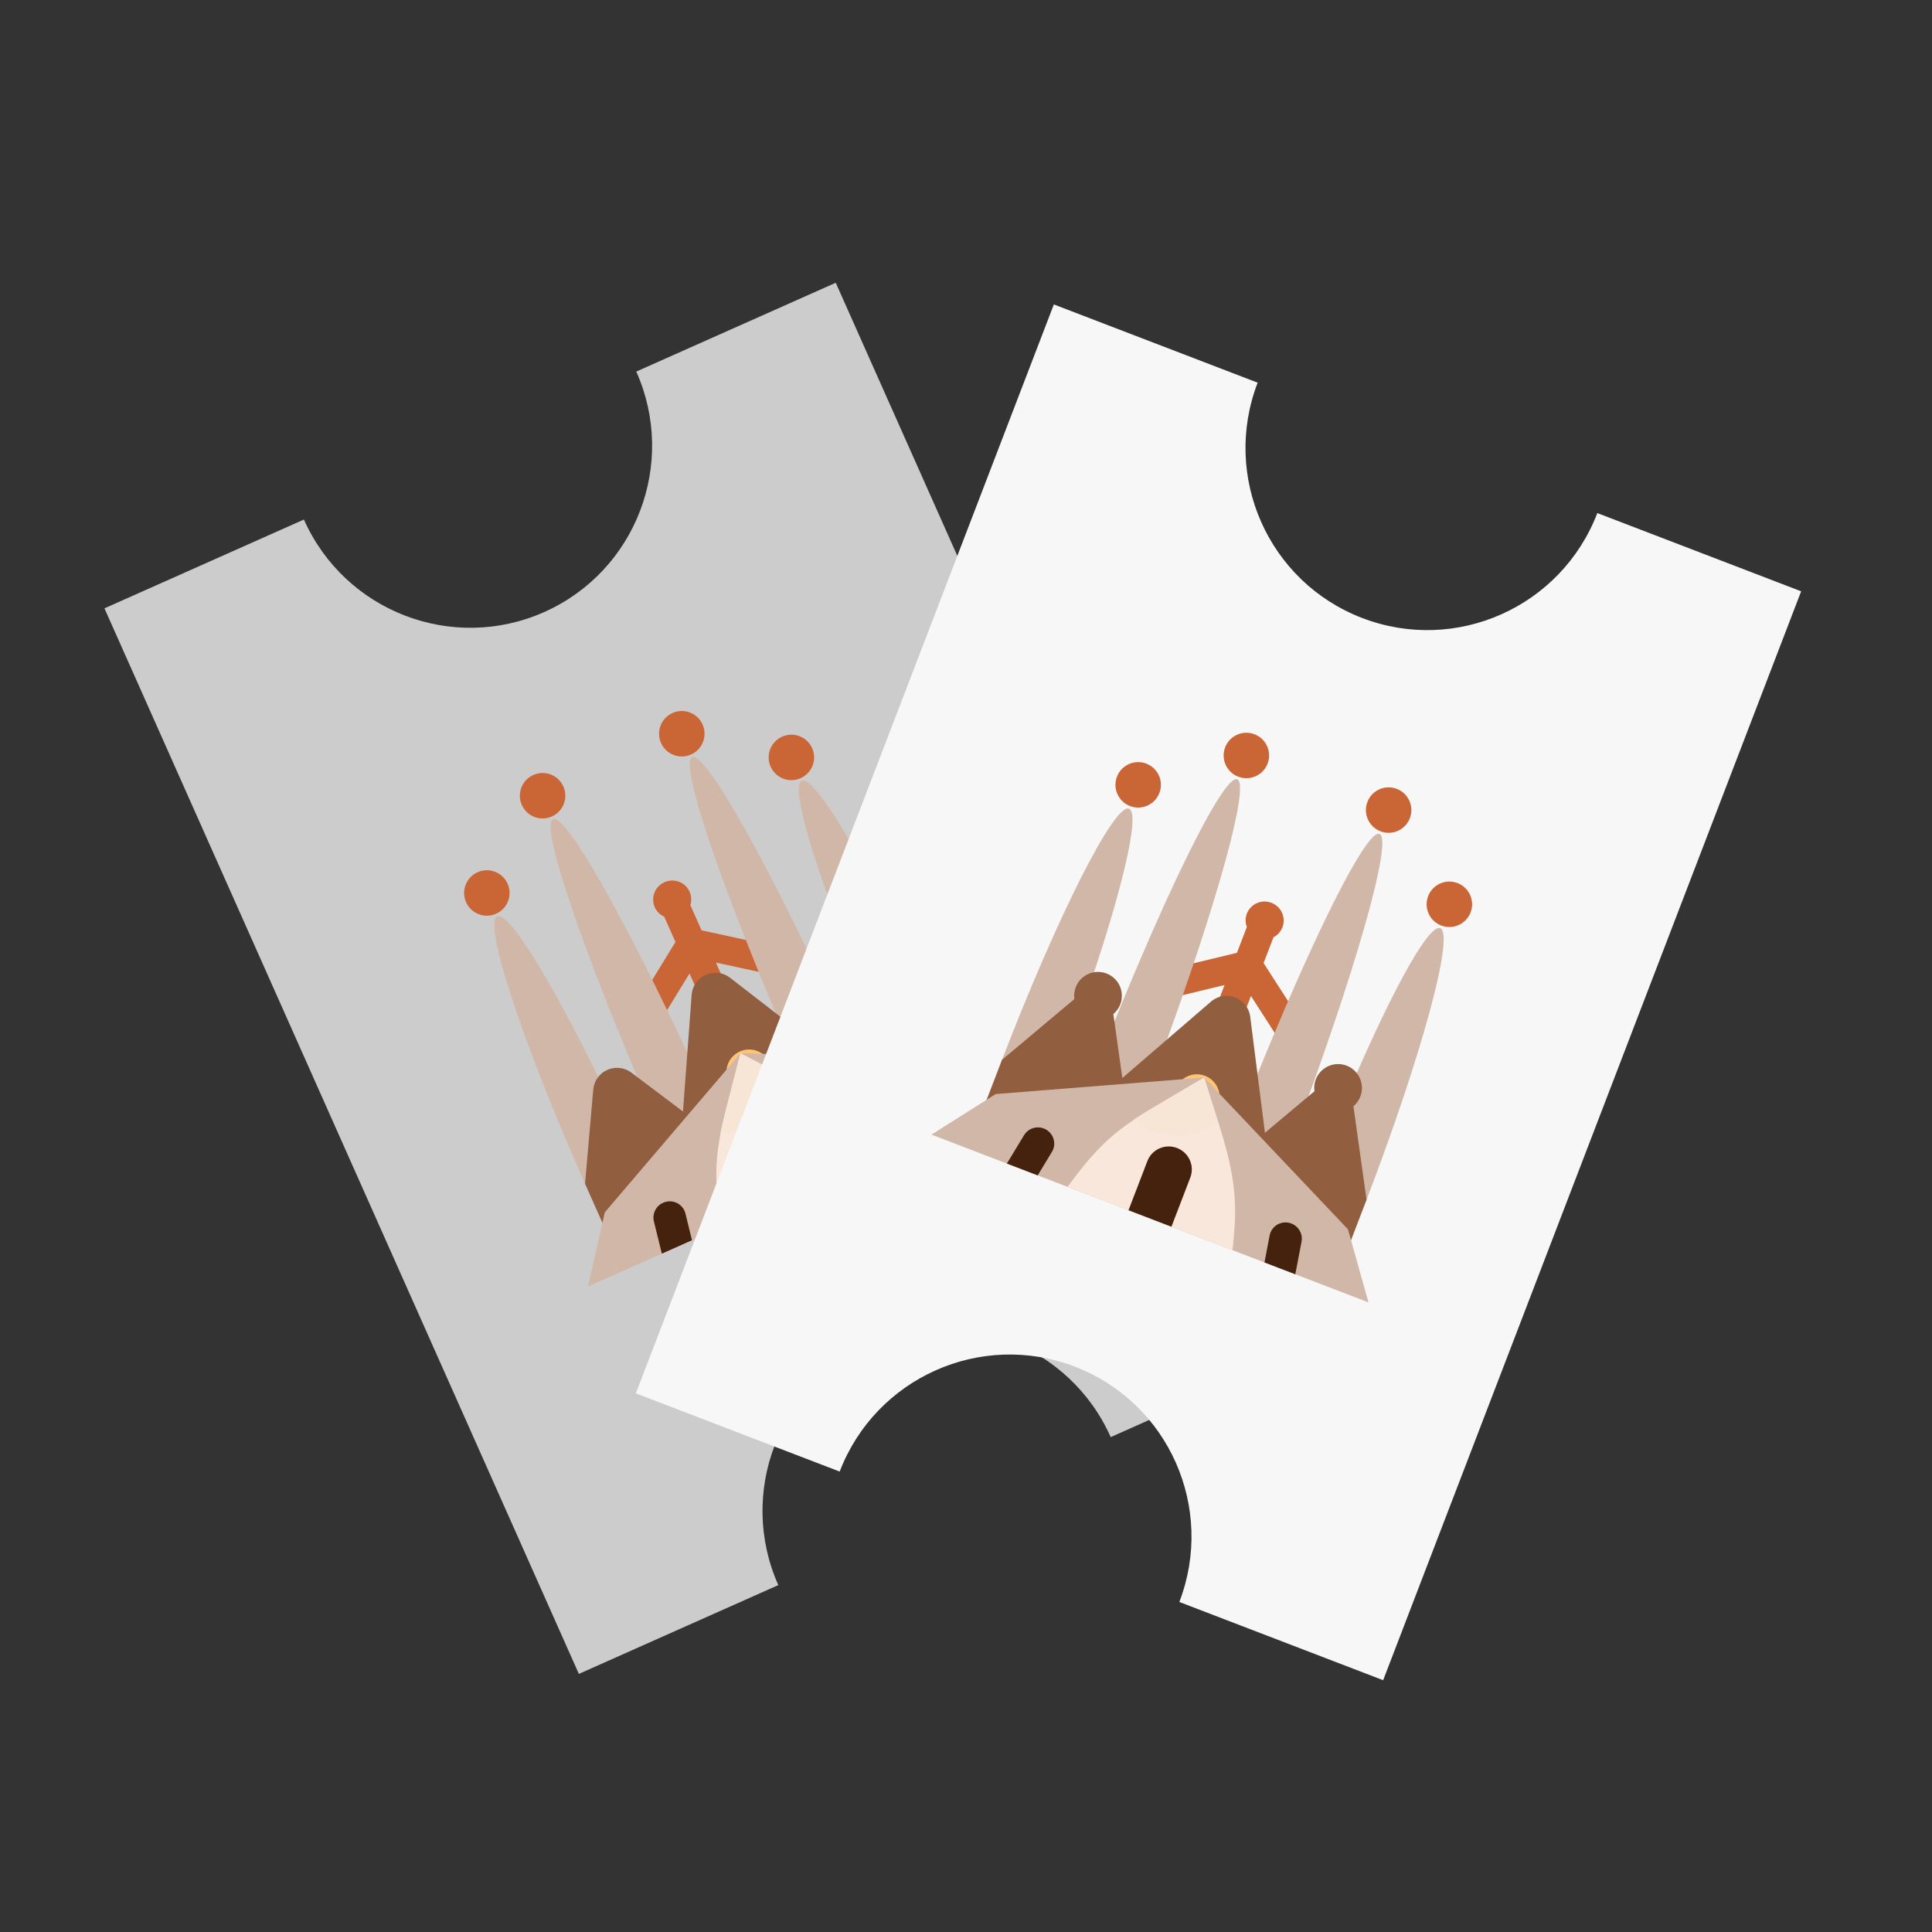 <svg xmlns="http://www.w3.org/2000/svg" width="85" height="85" viewBox="0 0 85 85">
    <rect x="0" y="0" width="85" height="85" fill="#333333" stroke="none"/>
    <g fill="none" fill-rule="evenodd" transform="translate(0 -2)">
        <circle cx="42.5" cy="44.5" r="42.5"/>
        <g transform="rotate(-24 69.962 3.572)">
            <path fill="#CCC" d="M9.605 51.316H0V0h9.605c0 4.428 3.583 8.018 8.004 8.018 4.42 0 8.004-3.59 8.004-8.018h9.605v51.316h-9.605c0-4.428-3.583-8.018-8.004-8.018-4.42 0-8.004 3.59-8.004 8.018z"/>
            <path fill="#CA6536" fill-rule="nonzero" d="M18.237 23.626V22.41a.824.824 0 0 0 .21-.55.835.835 0 0 0-.838-.831.835.835 0 0 0-.838.832c0 .21.08.402.21.549v1.216l-2.397 1.651.717 1.025 1.68-1.157v.97h1.256v-.937l1.932 1.416.747-1.003-2.679-1.965z"/>
            <path fill="#D1B7A8" fill-rule="nonzero" d="M10.276 19.406c-.694 0-1.257 5.588-1.257 12.48l2.459-3.684c-.159-5.094-.637-8.796-1.202-8.796zM20.961 16.495c-.608 0-1.116 5.29-1.232 12.318v3.073l2.483-1.537c-.063-7.779-.6-13.854-1.25-13.854zM14.257 16.495c-.652 0-1.188 6.075-1.251 13.854l2.482 1.731v-3.296c-.117-7.014-.624-12.29-1.231-12.29zM24.942 19.406c-.565 0-1.043 3.702-1.202 8.796l2.459 3.684c0-6.892-.563-12.48-1.257-12.48z"/>
            <path fill="#915E40" fill-rule="nonzero" d="M26.199 35.838H9.019v-4.112l2.015-3.638c.185-.332.536-.539.918-.539s.734.207.918.54l1.378 2.487 2.437-4.535c.182-.34.536-.55.924-.55s.742.21.924.55l2.437 4.535 1.378-2.488c.184-.332.536-.539.918-.539s.733.207.918.54l2.015 3.637v4.112z"/>
            <ellipse cx="17.609" cy="30.18" fill="#FEC478" fill-rule="nonzero" rx="1" ry="1"/>
            <ellipse cx="20.961" cy="15.371" fill="#CA6536" fill-rule="nonzero" rx="1" ry="1"/>
            <ellipse cx="24.942" cy="18.283" fill="#CA6536" fill-rule="nonzero" rx="1" ry="1"/>
            <ellipse cx="14.257" cy="15.371" fill="#CA6536" fill-rule="nonzero" rx="1" ry="1"/>
            <ellipse cx="10.276" cy="18.283" fill="#CA6536" fill-rule="nonzero" rx="1" ry="1"/>
            <path fill="#FEA832" fill-rule="nonzero" d="M17.609 29.349v1.663a.835.835 0 0 0 .838-.832.835.835 0 0 0-.838-.831z"/>
            <path fill="#D1B7A8" fill-rule="nonzero" d="M27.897 35.91H7.3L9.3 33.23l8.3-3.966 8.3 3.966z"/>
            <path fill="#F9E7DC" fill-rule="nonzero" d="M21.49 35.91h-7.782c.856-3.038 1.324-3.398 3.891-6.645 1.875 2.372 3.02 3.553 3.693 5.943l.198.701z"/>
            <path fill="#45220D" fill-rule="nonzero" d="M24.447 35.91h-1.452l-.214-1.188a.711.711 0 0 1 .704-.834c.347 0 .643.246.704.585l.258 1.436zM12.307 35.91h-1.452l.258-1.437a.714.714 0 0 1 .704-.585c.444 0 .782.398.704.834l-.214 1.187z"/>
            <path fill="#F7E5D5" fill-rule="nonzero" d="M18.877 30.882L17.6 29.265c-1.997 2.526-1.988 2.502-2.243 2.87a3.144 3.144 0 0 0 3.521-1.253z"/>
            <path fill="#45220D" fill-rule="nonzero" d="M18.61 35.91h-2.023v-2.318c0-.555.453-1.005 1.012-1.005.557 0 1.012.448 1.012 1.005v2.317z"/>
        </g>
        <path fill="#F7F7F7" d="M36.942 66.743l-8.967-3.442 18.39-47.907 8.966 3.442c-1.586 4.134.473 8.77 4.6 10.354 4.126 1.584 8.758-.483 10.345-4.617l8.967 3.442-18.39 47.907-8.967-3.442c1.587-4.134-.472-8.77-4.599-10.354-4.126-1.584-8.758.483-10.345 4.617z"/>
        <g fill-rule="nonzero" transform="rotate(21 -61.922 147.201)">
            <path fill="#CA6536" d="M10.936 9.087V7.87a.824.824 0 0 0 .21-.549.835.835 0 0 0-.838-.832.835.835 0 0 0-.838.832c0 .211.08.403.21.55v1.215l-2.397 1.652.716 1.025 1.68-1.158v.97h1.257v-.937l1.931 1.417.747-1.004-2.678-1.964z"/>
            <path fill="#D1B7A8" d="M2.975 4.867c-.694 0-1.257 5.587-1.257 12.48l2.458-3.684c-.158-5.094-.636-8.796-1.201-8.796zM13.66 1.955c-.608 0-1.116 5.29-1.232 12.318v3.074l2.483-1.538c-.063-7.778-.6-13.854-1.251-13.854zM6.956 1.955c-.652 0-1.188 6.076-1.251 13.854l2.482 1.732v-3.296C8.07 7.23 7.563 1.955 6.956 1.955zM17.64 4.867c-.565 0-1.043 3.702-1.2 8.796l2.457 3.684c0-6.893-.562-12.48-1.257-12.48z"/>
            <path fill="#915E40" d="M18.897 21.298H1.717v-4.112l2.016-3.637a1.049 1.049 0 1 1 1.836 0l1.378 2.487 2.436-4.535c.183-.34.537-.55.925-.55.387 0 .742.21.924.55l2.436 4.535 1.379-2.487a1.049 1.049 0 1 1 1.836 0l2.014 3.637v4.112z"/>
            <ellipse cx="10.308" cy="15.641" fill="#FEC478" rx="1" ry="1"/>
            <ellipse cx="13.66" cy=".832" fill="#CA6536" rx="1" ry="1"/>
            <ellipse cx="17.64" cy="3.744" fill="#CA6536" rx="1" ry="1"/>
            <ellipse cx="6.956" cy=".832" fill="#CA6536" rx="1" ry="1"/>
            <ellipse cx="2.975" cy="3.744" fill="#CA6536" rx="1" ry="1"/>
            <path fill="#FEA832" d="M10.308 14.809v1.664a.835.835 0 0 0 .838-.832.835.835 0 0 0-.838-.832z"/>
            <path fill="#D1B7A8" d="M20.595 21.37H0l1.997-2.678 8.3-3.966 8.301 3.966z"/>
            <path fill="#F9E7DC" d="M14.188 21.37h-7.78c.855-3.037 1.323-3.398 3.89-6.644 1.875 2.372 3.02 3.552 3.693 5.943l.197.7z"/>
            <path fill="#45220D" d="M17.146 21.37h-1.453l-.213-1.187a.711.711 0 0 1 .704-.835c.347 0 .643.247.704.585l.258 1.437zM5.006 21.37H3.554l.258-1.437a.714.714 0 0 1 .704-.585c.443 0 .782.398.703.835l-.213 1.187z"/>
            <path fill="#F7E5D5" d="M11.576 16.342l-1.278-1.616C8.3 17.25 8.31 17.228 8.055 17.596a3.144 3.144 0 0 0 3.52-1.254z"/>
            <path fill="#45220D" d="M11.31 21.37H9.285v-2.318c0-.555.453-1.004 1.012-1.004.557 0 1.011.448 1.011 1.004v2.318z"/>
        </g>
    </g>
</svg>
